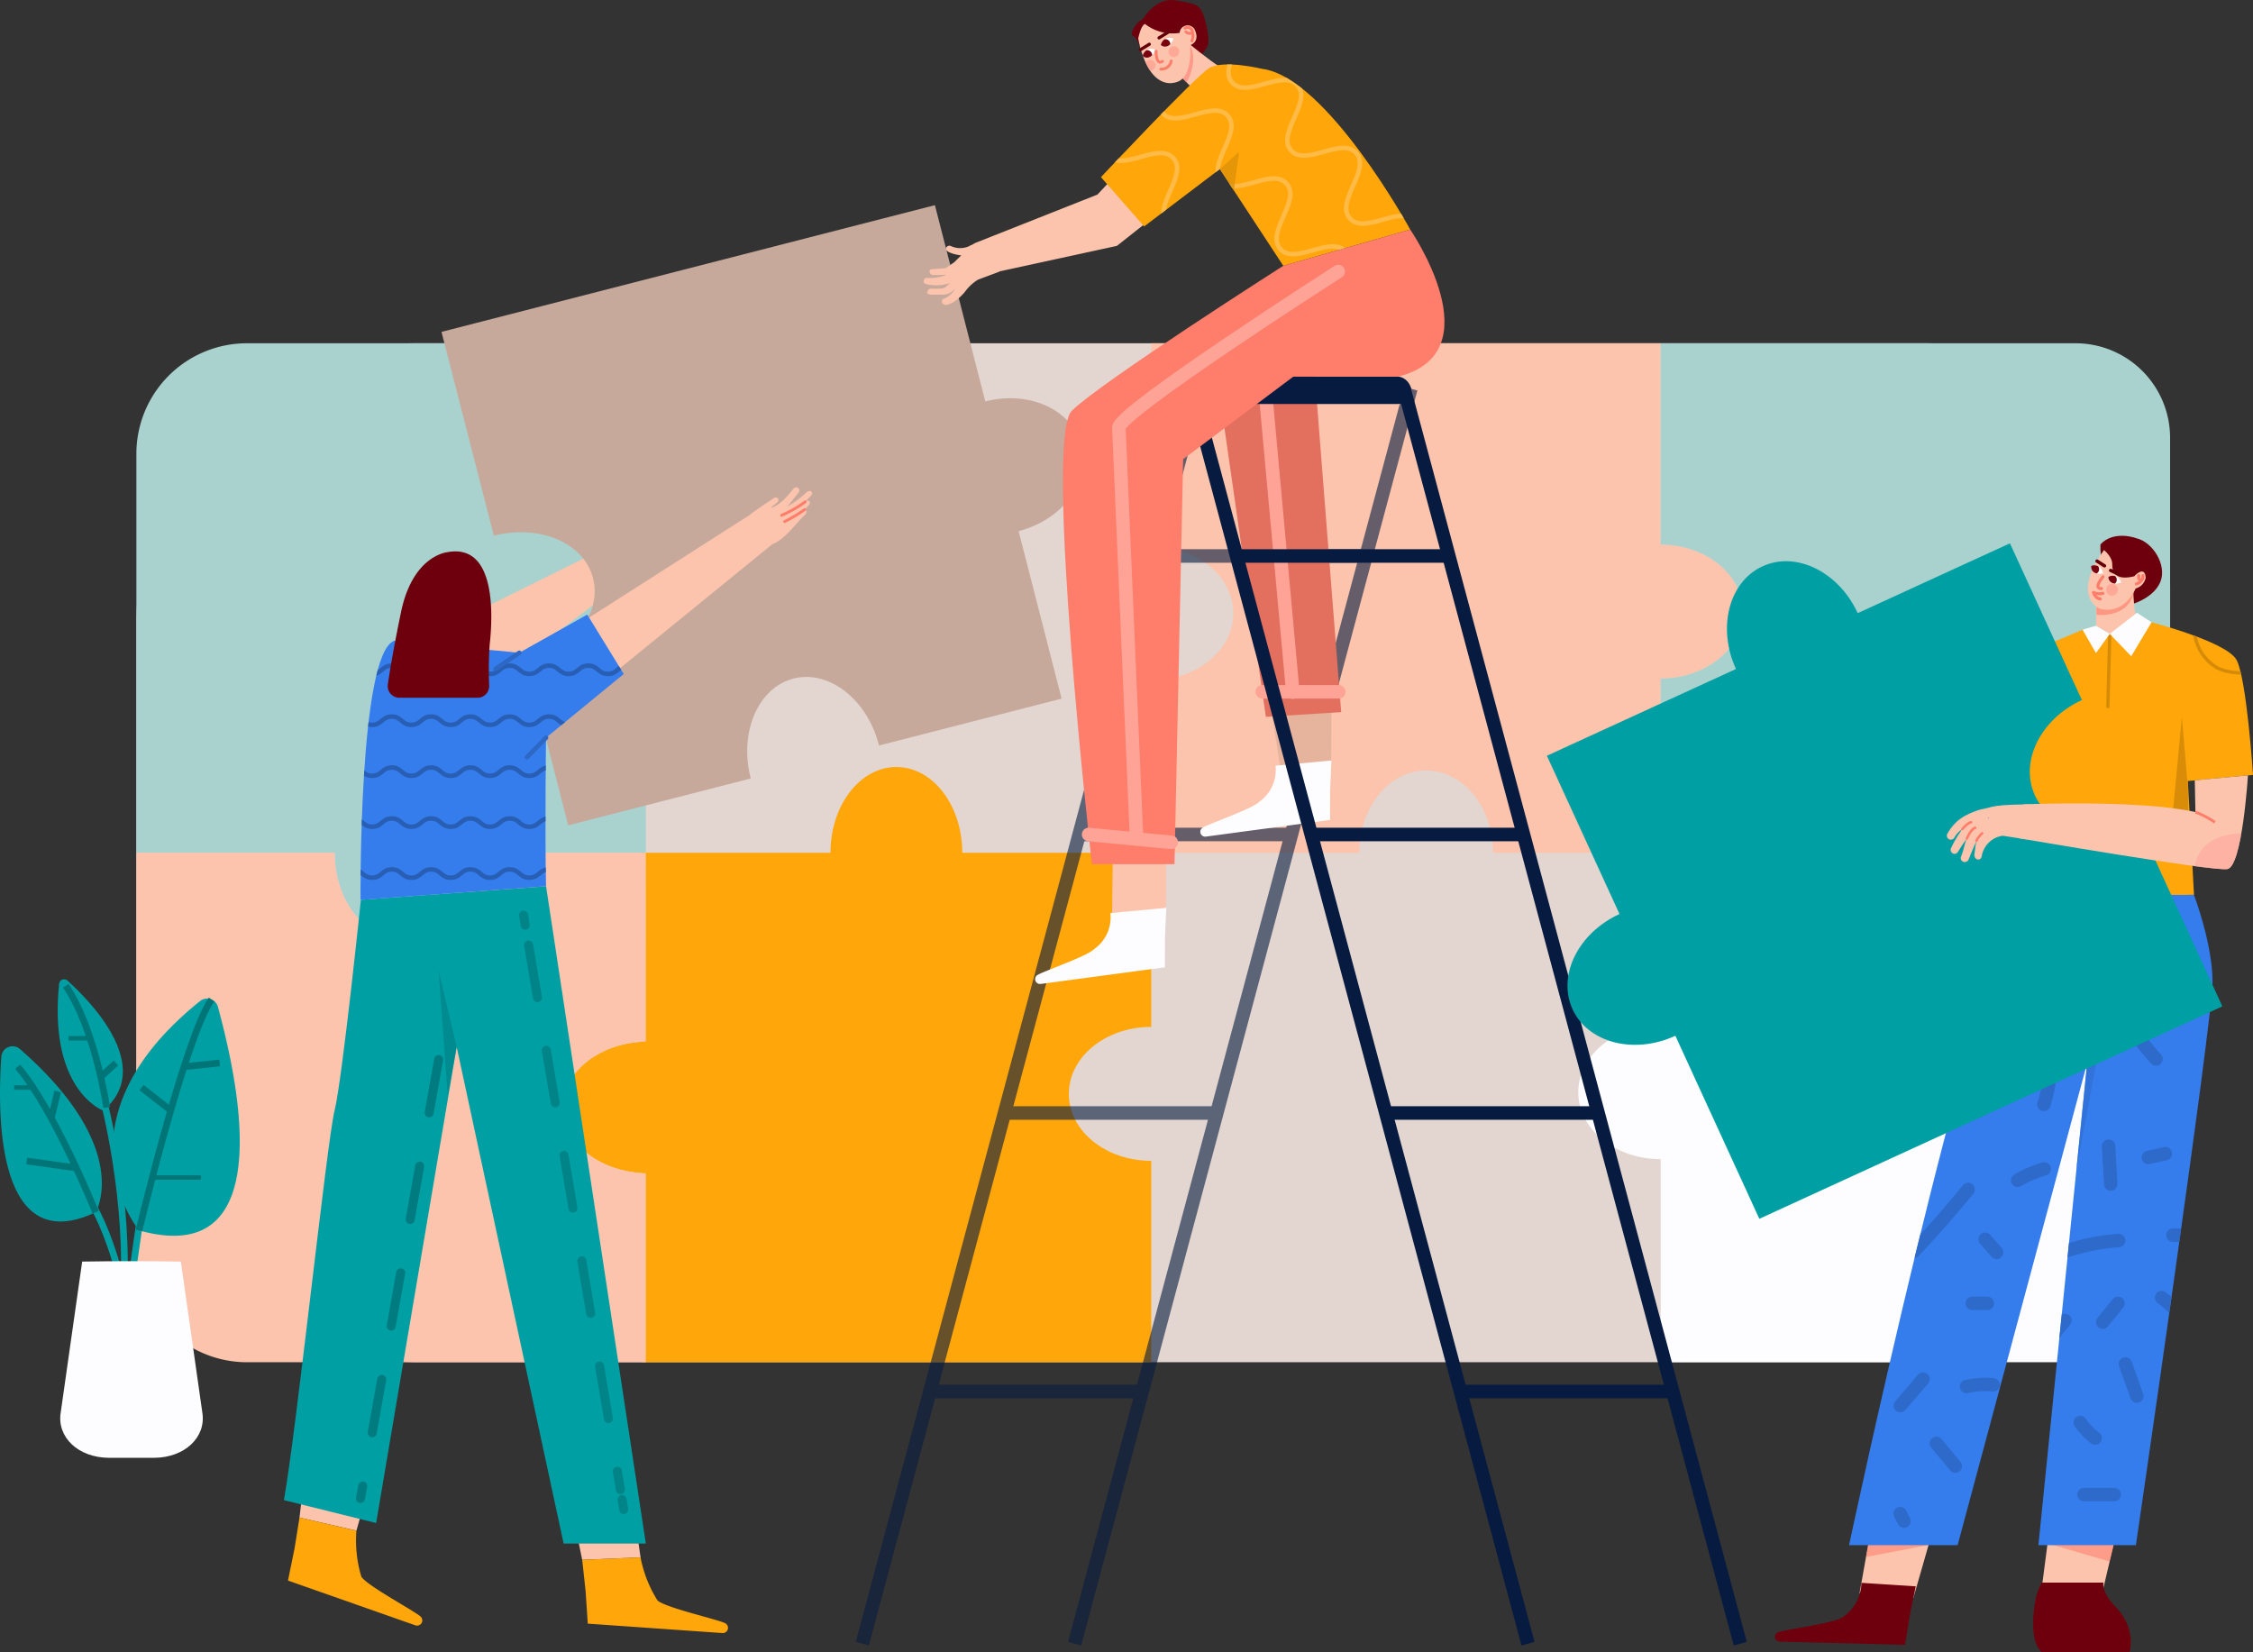 <svg xmlns="http://www.w3.org/2000/svg" xmlns:xlink="http://www.w3.org/1999/xlink" width="499.25" height="366.091" viewBox="0 0 499.25 366.091">
  <rect x="0" y="0" width="499.25" height="366.091" fill="#333333" stroke="none"/>
  <defs>
    <clipPath id="clip-path">
      <path id="Path_17402" data-name="Path 17402" d="M1359.971,919.526s4.131,10.706,4.131,19.326-16.979,124.781-16.979,124.781h-21.606l10.81-106.857-28.714,106.857h-24.056s26.338-124.026,39.162-145.622Z" transform="translate(-1283.558 -918.011)" fill="#357ded"/>
    </clipPath>
    <clipPath id="clip-path-2">
      <path id="Path_17410" data-name="Path 17410" d="M1439.1,735.617a1.928,1.928,0,0,0-2.785-1.309C1436.133,734.416,1436.418,736.506,1439.1,735.617Z" transform="translate(-1436.273 -734.065)" fill="#fff"/>
    </clipPath>
    <clipPath id="clip-path-3">
      <path id="Path_17413" data-name="Path 17413" d="M1428.728,729.759a1.928,1.928,0,0,0-2.55-1.723C1425.979,728.115,1425.938,730.223,1428.728,729.759Z" transform="translate(-1426.098 -727.924)" fill="#fff"/>
    </clipPath>
    <clipPath id="clip-path-4">
      <path id="Path_17419" data-name="Path 17419" d="M1375.3,762.68l6.023.921,8.129-2.879s17.736,4.476,19.974,8.672,3.636,25.456,3.636,25.456l-14.435,1.357,1.357,25.217-37.135.093V798.765l-15.175.256s5-26.271,7.518-27.669S1375.3,762.68,1375.3,762.68Z" transform="translate(-1347.672 -760.722)" fill="#ffa60a"/>
    </clipPath>
    <clipPath id="clip-path-5">
      <path id="Path_17425" data-name="Path 17425" d="M1422.76,852.78l11.781-1.093s-1.249,20.228-4.566,20.768-46.069-6.822-46.069-6.822l.866-7.519s25.589-1.1,38.126,1.7Z" transform="translate(-1383.906 -851.687)" fill="#fcc4ac"/>
    </clipPath>
    <clipPath id="clip-path-6">
      <path id="Path_17463" data-name="Path 17463" d="M442.176,765.467,457.228,757l8.09,13.17L448.1,784.281s-.282,20.884,0,32.926l-41.11,3.01s-.449-54.618,7.49-57.413" transform="translate(-406.988 -757)" fill="#357ded"/>
    </clipPath>
    <clipPath id="clip-path-7">
      <path id="Path_17477" data-name="Path 17477" d="M878.737,434.035s-8.706-2.121-11.831-.112-23.885,24.108-23.885,24.108l9.568,10.927,16.773-12.713,14.063,21.43,28.127-8.036S893.072,435.865,878.737,434.035Z" transform="translate(-843.021 -433.059)" fill="#ffa60a"/>
    </clipPath>
    <clipPath id="clip-path-8">
      <path id="Path_17483" data-name="Path 17483" d="M881.091,417.586a1.953,1.953,0,0,0-2.818,1.33C878.239,419.13,880.053,420.256,881.091,417.586Z" transform="translate(-878.273 -417.374)" fill="#fff"/>
    </clipPath>
    <clipPath id="clip-path-9">
      <path id="Path_17486" data-name="Path 17486" d="M870.4,424.078a1.952,1.952,0,0,0-2.818,1.329C867.546,425.622,869.361,426.747,870.4,424.078Z" transform="translate(-867.581 -423.866)" fill="#fff"/>
    </clipPath>
  </defs>
  <g id="Group_38294" data-name="Group 38294" transform="translate(-194.685 -322.069)">
    <g id="puzzle" transform="translate(224.907 398.132)">
      <path id="Rectangle_3862" data-name="Rectangle 3862" d="M61.875,0h334.6a54.188,54.188,0,0,1,54.188,54.188V171.839a53.938,53.938,0,0,1-53.937,53.938H62.458A62.458,62.458,0,0,1,0,163.318V61.875A61.875,61.875,0,0,1,61.875,0Z" transform="translate(0 0)" fill="#e3d5cf"/>
      <path id="Path_17359" data-name="Path 17359" d="M656.473,934.028c-10.068,0-18.23-6.643-18.23-14.838s8.162-14.838,18.23-14.838h.027V865.762H614.624v-.014c0-10.484-6.535-18.983-14.6-18.983s-14.6,8.5-14.6,18.983v.014H543.611v41.882c-9.792.58-17.5,6.869-17.5,14.547s7.712,13.967,17.5,14.547v41.911H656.5V934.028Z" transform="translate(-431.617 -752.874)" fill="#ffa60a"/>
      <path id="Path_17360" data-name="Path 17360" d="M1213.62,867.025v-.006c0-10.068-6.643-18.23-14.838-18.23s-14.838,8.162-14.838,18.23v.006h-41.579v38.214h-.027c-10.068,0-18.23,6.643-18.23,14.838s8.162,14.838,18.23,14.838h.027v45H1234.3a20.955,20.955,0,0,0,20.955-20.955V867.025Z" transform="translate(-804.594 -754.136)" fill="#fdfdff"/>
      <path id="Path_17361" data-name="Path 17361" d="M1003.716,656.7c0-8.187-8.147-14.826-18.2-14.837V597.25H872.625v44.988c10.056.012,18.2,6.65,18.2,14.837s-8.148,14.826-18.2,14.837v38.226H918.72v-.006c0-10.068,6.643-18.23,14.838-18.23s14.838,8.162,14.838,18.23v.006h37.118v-38.6C995.569,671.524,1003.716,664.886,1003.716,656.7Z" transform="translate(-647.742 -597.25)" fill="#fcc4ac"/>
      <g id="Group_5558" data-name="Group 5558" transform="translate(160.863 10.066)" opacity="0.61">
        <line id="Line_19" data-name="Line 19" x1="74.512" y2="278.081" transform="translate(47.037)" fill="none" stroke="#071b40" stroke-miterlimit="10" stroke-width="3"/>
        <line id="Line_20" data-name="Line 20" x1="74.512" y2="278.081" fill="none" stroke="#071b40" stroke-miterlimit="10" stroke-width="3"/>
        <line id="Line_21" data-name="Line 21" x1="47.037" transform="translate(64.913 37.065)" fill="none" stroke="#071b40" stroke-miterlimit="10" stroke-width="3"/>
        <line id="Line_22" data-name="Line 22" x1="47.037" transform="translate(48.357 98.777)" fill="none" stroke="#071b40" stroke-miterlimit="10" stroke-width="3"/>
        <line id="Line_23" data-name="Line 23" x1="47.037" transform="translate(31.8 160.489)" fill="none" stroke="#071b40" stroke-miterlimit="10" stroke-width="3"/>
        <line id="Line_24" data-name="Line 24" x1="47.037" transform="translate(15.243 222.202)" fill="none" stroke="#071b40" stroke-miterlimit="10" stroke-width="3"/>
      </g>
      <path id="Path_17362" data-name="Path 17362" d="M943.605,811.81,945.6,824.6l11.172-.761L956.833,810Z" transform="translate(-692.013 -729.943)" fill="#e6b39d"/>
      <path id="Path_17363" data-name="Path 17363" d="M913.294,613.784l10.1,70.449,16.695-1.044L933.88,604Z" transform="translate(-673.108 -601.46)" fill="#e36f5f"/>
      <line id="Line_25" data-name="Line 25" x2="5.971" y2="65.343" transform="translate(250.286 11.954)" fill="none" stroke="#fea396" stroke-linecap="round" stroke-linejoin="round" stroke-width="3"/>
      <line id="Line_26" data-name="Line 26" x2="16.933" transform="translate(249.483 77.234)" fill="none" stroke="#fea396" stroke-linecap="round" stroke-linejoin="round" stroke-width="3"/>
      <g id="Group_5560" data-name="Group 5560" transform="translate(235.751 92.446)">
        <g id="Group_5559" data-name="Group 5559">
          <path id="Path_17364" data-name="Path 17364" d="M930.577,842.924l-.29,6.436-.021,6.738-27.531,3.692a1.076,1.076,0,0,1-.782-1.933c1.161-.826,10.946-4.12,12.631-5.787a8.608,8.608,0,0,0,3.6-8Z" transform="translate(-901.507 -842.924)" fill="#fdfdff"/>
        </g>
      </g>
      <path id="Path_17365" data-name="Path 17365" d="M405.95,658.572c0-7.824-8.006-14.209-18.062-14.578V597.25h-88.4A24.491,24.491,0,0,0,275,621.741v88.4h43.938c.006,10.477,6.538,18.968,14.6,18.968s14.589-8.491,14.6-18.968h39.759V673.15C397.944,672.78,405.95,666.4,405.95,658.572Z" transform="translate(-275 -597.25)" fill="#a9d2ce"/>
      <path id="Path_17366" data-name="Path 17366" d="M369.49,953.68c0-7.91,8.186-14.347,18.4-14.584V897.25H348.129c-.006,10.477-6.538,18.968-14.6,18.968s-14.59-8.491-14.6-18.968H275v88.4a24.491,24.491,0,0,0,24.491,24.491h88.4V968.264C377.676,968.026,369.49,961.59,369.49,953.68Z" transform="translate(-275 -784.362)" fill="#fcc4ac"/>
      <g id="Group_5561" data-name="Group 5561" transform="translate(233.864 10.066)">
        <line id="Line_27" data-name="Line 27" x2="74.512" y2="278.081" fill="none" stroke="#071b40" stroke-miterlimit="10" stroke-width="3"/>
        <line id="Line_28" data-name="Line 28" x2="74.512" y2="278.081" transform="translate(47.037)" fill="none" stroke="#071b40" stroke-miterlimit="10" stroke-width="3"/>
        <line id="Line_29" data-name="Line 29" x2="47.037" transform="translate(9.598 37.065)" fill="none" stroke="#071b40" stroke-miterlimit="10" stroke-width="3"/>
        <line id="Line_30" data-name="Line 30" x2="47.037" transform="translate(26.155 98.777)" fill="none" stroke="#071b40" stroke-miterlimit="10" stroke-width="3"/>
        <line id="Line_31" data-name="Line 31" x2="47.037" transform="translate(42.712 160.489)" fill="none" stroke="#071b40" stroke-miterlimit="10" stroke-width="3"/>
        <line id="Line_32" data-name="Line 32" x2="47.037" transform="translate(59.269 222.202)" fill="none" stroke="#071b40" stroke-miterlimit="10" stroke-width="3"/>
      </g>
      <path id="Path_17367" data-name="Path 17367" d="M1172.625,597.25v44.612c10.056.012,18.2,6.65,18.2,14.837s-8.148,14.826-18.2,14.837v38.6H1214.2v-.006c0-10.068,6.643-18.23,14.838-18.23s14.838,8.162,14.838,18.23v.006h41.633V618.205a20.955,20.955,0,0,0-20.955-20.955Z" transform="translate(-834.854 -597.25)" fill="#a9d2ce"/>
    </g>
    <g id="Layer_8" data-name="Layer 8" transform="translate(194.685 278)">
      <path id="Path_17368" data-name="Path 17368" d="M1320.673,862.1v14.266l-20.107,18.558,6.052,8.857,26.473-20.84v-21.12Z" transform="translate(-884.43 -642.133)" fill="#f0baa4"/>
      <path id="Path_17369" data-name="Path 17369" d="M1283.48,955.693l-5.991-9.168-3.324,3.432c-2.088.059-2.936.714-5.02.773-2.529.071-3.517,1.724-.584,2.138,1.812.256.957.042,2.693-.1a41.06,41.06,0,0,1-8.827,4.226c-1.91.625-1.008,2.233.969,1.893,2.124-.365,4.417-1.641,6.268-2.335-1.96,1.637-3.6,3.308-6.618,4.5-1.871.736-1.3,2.622.87,2,3.09-.891,5.859-3.254,8.54-5.03a20.012,20.012,0,0,1-6.221,5.334c-2.494,1.283-.217,2.636,1.542,1.7a26.539,26.539,0,0,0,6.515-4.709c-.234,1.507-.888,1.889-2.044,3.64-1.111,1.681.259,2.623,1.808,1.352,1.456-1.2,2.964-3.861,3.907-5.609Z" transform="translate(-859.983 -694.963)" fill="#f0baa4"/>
      <path id="Path_17370" data-name="Path 17370" d="M1354.179,891.514l5.594,1.585-5.594-6.993Z" transform="translate(-917.868 -657.279)" fill="#fe7d6b" opacity="0.63"/>
      <path id="Path_17371" data-name="Path 17371" d="M1410.739,1307.547l3.2-13.547h-15.105l-1.762,13.547Z" transform="translate(-944.621 -911.685)" fill="#fcc4ac"/>
      <path id="Path_17372" data-name="Path 17372" d="M1400.229,1303.885l13.834,4.038.892-3.665Z" transform="translate(-946.59 -917.85)" fill="#fe7d6b" opacity="0.54"/>
      <path id="Path_17373" data-name="Path 17373" d="M1307.309,1278.535l-5.683,19.766-11.892-1.151,3.891-21.825Z" transform="translate(-877.674 -900.037)" fill="#fcc4ac"/>
      <path id="Path_17374" data-name="Path 17374" d="M1307.413,1304.258l-13.866,2.657.54-3.03Z" transform="translate(-880.052 -917.85)" fill="#fe7d6b" opacity="0.54"/>
      <g id="Group_5563" data-name="Group 5563" transform="translate(393.311 394.799)">
        <g id="Group_5562" data-name="Group 5562" transform="translate(0)">
          <path id="Path_17375" data-name="Path 17375" d="M1271.113,1327.944l-1.3,6.31-1.083,6.651-27.769-.7a1.075,1.075,0,0,1-.467-2.032c1.276-.633,12.469-2,14.4-3.375a9.393,9.393,0,0,0,4.18-7.625Z" transform="translate(-1239.906 -1327.177)" fill="#6e000e"/>
        </g>
      </g>
      <g id="Group_5565" data-name="Group 5565" transform="translate(409.737 240.832)">
        <path id="Path_17376" data-name="Path 17376" d="M1359.971,919.526s4.131,10.706,4.131,19.326-16.979,124.781-16.979,124.781h-21.606l10.81-106.857-28.714,106.857h-24.056s26.338-124.026,39.162-145.622Z" transform="translate(-1283.558 -918.011)" fill="#357ded"/>
        <g id="Group_5564" data-name="Group 5564" transform="translate(0)" clip-path="url(#clip-path)">
          <path id="Path_17377" data-name="Path 17377" d="M1413.077,955.665l5.856-2.558" transform="translate(-1364.34 -939.901)" fill="none" stroke="#2d6ac9" stroke-linecap="round" stroke-linejoin="round" stroke-width="2.974"/>
          <path id="Path_17378" data-name="Path 17378" d="M1451.92,1003.181a55.8,55.8,0,0,0,4.668,5.831" transform="translate(-1388.566 -971.132)" fill="none" stroke="#2d6ac9" stroke-linecap="round" stroke-linejoin="round" stroke-width="2.974"/>
          <path id="Path_17379" data-name="Path 17379" d="M1470.984,969.58l2.519-5.454" transform="translate(-1400.457 -946.773)" fill="none" stroke="#2d6ac9" stroke-linecap="round" stroke-linejoin="round" stroke-width="2.974"/>
          <path id="Path_17380" data-name="Path 17380" d="M1343.977,1028.754a10.612,10.612,0,0,0,2.349,5.14" transform="translate(-1321.242 -987.082)" fill="none" stroke="#2d6ac9" stroke-linecap="round" stroke-linejoin="round" stroke-width="2.974"/>
          <path id="Path_17381" data-name="Path 17381" d="M1365.024,966.329l8.031,5.366" transform="translate(-1334.369 -948.147)" fill="none" stroke="#2d6ac9" stroke-linecap="round" stroke-linejoin="round" stroke-width="2.974"/>
          <path id="Path_17382" data-name="Path 17382" d="M1399.658,1026.556a29.844,29.844,0,0,1-1.379,7.106" transform="translate(-1355.11 -985.711)" fill="none" stroke="#2d6ac9" stroke-linecap="round" stroke-linejoin="round" stroke-width="2.974"/>
          <path id="Path_17383" data-name="Path 17383" d="M1408.535,921.621l2.95.793" transform="translate(-1361.507 -920.263)" fill="none" stroke="#2d6ac9" stroke-linecap="round" stroke-linejoin="round" stroke-width="2.974"/>
          <path id="Path_17384" data-name="Path 17384" d="M1479.745,1122.438h-5.454" transform="translate(-1402.519 -1045.513)" fill="none" stroke="#2d6ac9" stroke-linecap="round" stroke-linejoin="round" stroke-width="2.974"/>
          <path id="Path_17385" data-name="Path 17385" d="M1436.386,1070.032l.476,8.388" transform="translate(-1378.878 -1012.827)" fill="none" stroke="#2d6ac9" stroke-linecap="round" stroke-linejoin="round" stroke-width="2.974"/>
          <path id="Path_17386" data-name="Path 17386" d="M1459.788,1075.294l3.775-.843" transform="translate(-1393.474 -1015.584)" fill="none" stroke="#2d6ac9" stroke-linecap="round" stroke-linejoin="round" stroke-width="2.974"/>
          <path id="Path_17387" data-name="Path 17387" d="M1401.694,1172.614l-5.455,6.713" transform="translate(-1353.838 -1076.809)" fill="none" stroke="#2d6ac9" stroke-linecap="round" stroke-linejoin="round" stroke-width="2.974"/>
          <path id="Path_17388" data-name="Path 17388" d="M1467.631,1159.193a24.236,24.236,0,0,1,5.006,5.063" transform="translate(-1398.366 -1068.438)" fill="none" stroke="#2d6ac9" stroke-linecap="round" stroke-linejoin="round" stroke-width="2.974"/>
          <path id="Path_17389" data-name="Path 17389" d="M1446.3,1198.3l2.542,7.124" transform="translate(-1385.064 -1092.828)" fill="none" stroke="#2d6ac9" stroke-linecap="round" stroke-linejoin="round" stroke-width="2.974"/>
          <path id="Path_17390" data-name="Path 17390" d="M1436.334,1162.574l-3.388,4.171" transform="translate(-1376.732 -1070.546)" fill="none" stroke="#2d6ac9" stroke-linecap="round" stroke-linejoin="round" stroke-width="2.974"/>
          <path id="Path_17391" data-name="Path 17391" d="M1419.72,1232.779a14.728,14.728,0,0,0,3.3,3.419" transform="translate(-1368.483 -1114.334)" fill="none" stroke="#2d6ac9" stroke-linecap="round" stroke-linejoin="round" stroke-width="2.974"/>
          <path id="Path_17392" data-name="Path 17392" d="M1428.6,1275.195h-6.713" transform="translate(-1369.833 -1140.789)" fill="none" stroke="#2d6ac9" stroke-linecap="round" stroke-linejoin="round" stroke-width="2.974"/>
          <path id="Path_17393" data-name="Path 17393" d="M1358.619,1210.424a18.422,18.422,0,0,0-5.877.385" transform="translate(-1326.708 -1100.339)" fill="none" stroke="#2d6ac9" stroke-linecap="round" stroke-linejoin="round" stroke-width="2.974"/>
          <path id="Path_17394" data-name="Path 17394" d="M1356.1,1162.579h3.356" transform="translate(-1328.802 -1070.549)" fill="none" stroke="#2d6ac9" stroke-linecap="round" stroke-linejoin="round" stroke-width="2.974"/>
          <path id="Path_17395" data-name="Path 17395" d="M1333.891,1095.539q-5.737,7.016-11.951,13.622" transform="translate(-1307.497 -1028.736)" fill="none" stroke="#2d6ac9" stroke-linecap="round" stroke-linejoin="round" stroke-width="2.974"/>
          <path id="Path_17396" data-name="Path 17396" d="M1318.786,1207.2l-5.033,5.875" transform="translate(-1302.391 -1098.378)" fill="none" stroke="#2d6ac9" stroke-linecap="round" stroke-linejoin="round" stroke-width="2.974"/>
          <path id="Path_17397" data-name="Path 17397" d="M1334.987,1245.029l4.19,5.04" transform="translate(-1315.635 -1121.974)" fill="none" stroke="#2d6ac9" stroke-linecap="round" stroke-linejoin="round" stroke-width="2.974"/>
          <path id="Path_17398" data-name="Path 17398" d="M1313.672,1286.373l.839,1.678" transform="translate(-1302.34 -1147.761)" fill="none" stroke="#2d6ac9" stroke-linecap="round" stroke-linejoin="round" stroke-width="2.974"/>
          <path id="Path_17399" data-name="Path 17399" d="M1412.26,1127.789a47.784,47.784,0,0,1,11.308-2.225" transform="translate(-1363.83 -1047.463)" fill="none" stroke="#2d6ac9" stroke-linecap="round" stroke-linejoin="round" stroke-width="2.974"/>
          <path id="Path_17400" data-name="Path 17400" d="M1363.7,1124.844l2.548,2.91" transform="translate(-1333.545 -1047.014)" fill="none" stroke="#2d6ac9" stroke-linecap="round" stroke-linejoin="round" stroke-width="2.974"/>
          <path id="Path_17401" data-name="Path 17401" d="M1382.859,1085.93a27.578,27.578,0,0,1,5.874-2.517" transform="translate(-1345.493 -1021.173)" fill="none" stroke="#2d6ac9" stroke-linecap="round" stroke-linejoin="round" stroke-width="2.974"/>
        </g>
      </g>
      <path id="Path_17403" data-name="Path 17403" d="M1419.811,994.52l5-15.918-7.406,39.669Z" transform="translate(-957.304 -714.969)" fill="#3071d6" opacity="0.74"/>
      <path id="Path_17404" data-name="Path 17404" d="M1438.871,725.668s4.7-1.406,6.045-5.014-1.722-8.666-5.415-9.51c0,0-4.873-1.855-7.908,1.349C1431.593,712.494,1430.633,719.28,1438.871,725.668Z" transform="translate(-966.13 -547.822)" fill="#6e000e"/>
      <g id="Group_5566" data-name="Group 5566" transform="translate(464.466 174.466)">
        <path id="Path_17405" data-name="Path 17405" d="M1437.255,741.642a42.242,42.242,0,0,0,.655,6.9l-5.2,3.541-3.7-2.192v-5.659Z" transform="translate(-1429 -741.642)" fill="#fcc4ac"/>
      </g>
      <path id="Path_17406" data-name="Path 17406" d="M1429.26,748.938s7.027.879,8.234-4.942l-8.234,1.706Z" transform="translate(-964.697 -568.644)" fill="#fe7d6b" opacity="0.63"/>
      <path id="Path_17407" data-name="Path 17407" d="M1427.783,719.032s1.818,1.454,1.818,3.09.554,3.791,4.916,2.7c-.044-.05,2.315-2.526,2.5.345a3.089,3.089,0,0,1-2.238,2.373s-2.238,5.781-7.807,4.534C1426.974,732.074,1420.241,729.573,1427.783,719.032Z" transform="translate(-961.545 -553.074)" fill="#fcc4ac"/>
      <line id="Line_33" data-name="Line 33" x1="1.78" y1="0.815" transform="translate(467.699 170.469)" fill="none" stroke="#610008" stroke-linecap="round" stroke-linejoin="round" stroke-width="0.743"/>
      <line id="Line_34" data-name="Line 34" x1="1.655" y1="1.047" transform="translate(464.684 168.395)" fill="none" stroke="#610008" stroke-linecap="round" stroke-linejoin="round" stroke-width="0.743"/>
      <g id="Group_5569" data-name="Group 5569" transform="translate(467.202 171.615)">
        <g id="Group_5568" data-name="Group 5568">
          <path id="Path_17408" data-name="Path 17408" d="M1439.1,735.617a1.928,1.928,0,0,0-2.785-1.309C1436.133,734.416,1436.418,736.506,1439.1,735.617Z" transform="translate(-1436.273 -734.065)" fill="#fff"/>
          <g id="Group_5567" data-name="Group 5567" clip-path="url(#clip-path-2)">
            <path id="Path_17409" data-name="Path 17409" d="M1435.555,734.2a1.1,1.1,0,1,0,1.354-.584A1.046,1.046,0,0,0,1435.555,734.2Z" transform="translate(-1435.796 -733.745)" fill="#79020e"/>
          </g>
        </g>
      </g>
      <g id="Group_5572" data-name="Group 5572" transform="translate(463.374 169.304)">
        <g id="Group_5571" data-name="Group 5571">
          <path id="Path_17411" data-name="Path 17411" d="M1428.728,729.759a1.928,1.928,0,0,0-2.55-1.723C1425.979,728.115,1425.938,730.223,1428.728,729.759Z" transform="translate(-1426.098 -727.924)" fill="#fff"/>
          <g id="Group_5570" data-name="Group 5570" clip-path="url(#clip-path-3)">
            <path id="Path_17412" data-name="Path 17412" d="M1425.306,727.826a1.1,1.1,0,1,0,1.427-.368A1.045,1.045,0,0,0,1425.306,727.826Z" transform="translate(-1425.541 -727.549)" fill="#79020e"/>
          </g>
        </g>
      </g>
      <path id="Path_17414" data-name="Path 17414" d="M1431.236,734.744s-2.3,2.7-.325,2.6" transform="translate(-965.228 -562.874)" fill="none" stroke="#fe7d6b" stroke-linecap="round" stroke-linejoin="round" stroke-width="0.68"/>
      <path id="Path_17415" data-name="Path 17415" d="M1437.552,740.242a1.31,1.31,0,1,1-1.309-1.31A1.31,1.31,0,0,1,1437.552,740.242Z" transform="translate(-968.235 -565.486)" fill="#fe9a8c" opacity="0.66"/>
      <g id="Group_5575" data-name="Group 5575" transform="translate(433.862 181.645)">
        <path id="Path_17416" data-name="Path 17416" d="M1375.3,762.68l6.023.921,8.129-2.879s17.736,4.476,19.974,8.672,3.636,25.456,3.636,25.456l-14.435,1.357,1.357,25.217-37.135.093V798.765l-15.175.256s5-26.271,7.518-27.669S1375.3,762.68,1375.3,762.68Z" transform="translate(-1347.672 -760.722)" fill="#ffa60a"/>
        <g id="Group_5574" data-name="Group 5574" clip-path="url(#clip-path-4)">
          <g id="Group_5573" data-name="Group 5573" transform="translate(4.1 2.879)">
            <line id="Line_35" data-name="Line 35" x1="0.427" y2="16.423" transform="translate(29.12)" fill="none" stroke="#d68b08" stroke-miterlimit="10" stroke-width="0.743"/>
            <path id="Path_17417" data-name="Path 17417" d="M1487.165,768.912a10.3,10.3,0,0,0,4.916,7.283c2.159,1.13,4.7,1.182,7.137,1.207" transform="translate(-1438.775 -768.709)" fill="none" stroke="#d68b08" stroke-miterlimit="10" stroke-width="0.743"/>
            <path id="Path_17418" data-name="Path 17418" d="M1358.569,792.452a9.137,9.137,0,0,0,7.277-4.017,17.356,17.356,0,0,0,2.812-8.076" transform="translate(-1358.569 -775.848)" fill="none" stroke="#d68b08" stroke-miterlimit="10" stroke-width="0.743"/>
          </g>
        </g>
      </g>
      <path id="Path_17420" data-name="Path 17420" d="M1477.118,832.842l-1.323-15.623-2.273,24.071,3.765,1.851Z" transform="translate(-992.303 -614.314)" fill="#c78107" opacity="0.69"/>
      <path id="Path_17421" data-name="Path 17421" d="M1383.753,838.176V823.91l-1.959,14.31Z" transform="translate(-935.091 -618.487)" fill="#c78107" opacity="0.69"/>
      <path id="Path_17422" data-name="Path 17422" d="M1224.146,749.782l.025-.011-15.937-34.733L1174.5,730.517l0-.005c-4.2-9.151-13.64-13.8-21.088-10.381s-10.082,13.606-5.884,22.757l0,0-41.9,19.223,16.094,35.075-.025.011c-9.151,4.2-13.8,13.64-10.381,21.088s13.606,10.083,22.757,5.884l.024-.012,18.609,40.557,102.6-47.077-18.766-40.9-.024.012c-9.151,4.2-19.34,1.565-22.757-5.884S1215,753.98,1224.146,749.782Z" transform="translate(-762.847 -550.583)" fill="#009fa3"/>
      <g id="Group_5577" data-name="Group 5577" transform="translate(447.497 215.875)">
        <path id="Path_17423" data-name="Path 17423" d="M1422.76,852.78l11.781-1.093s-1.249,20.228-4.566,20.768-46.069-6.822-46.069-6.822l.866-7.519s25.589-1.1,38.126,1.7Z" transform="translate(-1383.906 -851.687)" fill="#fcc4ac"/>
        <g id="Group_5576" data-name="Group 5576" clip-path="url(#clip-path-5)">
          <path id="Path_17424" data-name="Path 17424" d="M1487.161,893.225s.07-7.019,10.328-7.494C1497.489,885.731,1501.16,900.166,1487.161,893.225Z" transform="translate(-1448.307 -872.921)" fill="#ffaba1" opacity="0.7"/>
        </g>
      </g>
      <g id="Group_5579" data-name="Group 5579" transform="translate(450.531 394.733)">
        <g id="Group_5578" data-name="Group 5578" transform="translate(0)">
          <path id="Path_17426" data-name="Path 17426" d="M1392.358,1331.616s-1.545,8.178,1.526,10.813h19.42s1.788-5.209-3.321-10.325c0,0-2.81-2.845-2.427-5.1H1393.89A12.515,12.515,0,0,0,1392.358,1331.616Z" transform="translate(-1391.97 -1327)" fill="#6e000e"/>
        </g>
      </g>
      <path id="Path_17427" data-name="Path 17427" d="M1437.09,760.609l4.759,4.954,4.5-7.535-3.25-2.1Z" transform="translate(-969.58 -576.085)" fill="#fdfdff"/>
      <path id="Path_17428" data-name="Path 17428" d="M1427.106,765.377l-3.059,4.254-2.965-5.175,2.965-.887Z" transform="translate(-959.596 -580.852)" fill="#fdfdff"/>
      <path id="Path_17429" data-name="Path 17429" d="M1487.527,873.287a21.376,21.376,0,0,1,4.324,2.271" transform="translate(-1001.038 -649.284)" fill="none" stroke="#fe7d6b" stroke-miterlimit="10" stroke-width="0.607"/>
      <path id="Path_17430" data-name="Path 17430" d="M1454.114,734.065s-.186.926.373.957" transform="translate(-980.179 -562.451)" fill="none" stroke="#fe7d6b" stroke-linecap="round" stroke-linejoin="round" stroke-width="0.68"/>
      <path id="Path_17431" data-name="Path 17431" d="M1452.741,735.9s1.561-.393,1.468-1.831" transform="translate(-979.342 -562.451)" fill="none" stroke="#fe7d6b" stroke-linecap="round" stroke-linejoin="round" stroke-width="0.68"/>
      <path id="Path_17432" data-name="Path 17432" d="M1429.623,744.183a3.156,3.156,0,0,1-2.1-.187s.378,1.326,1.518,1.433" transform="translate(-963.615 -568.644)" fill="none" stroke="#fe7d6b" stroke-linecap="round" stroke-linejoin="round" stroke-width="0.68"/>
      <path id="Path_17433" data-name="Path 17433" d="M1350.484,869.523l-2.352.545c-3.035,1.093-5.047,2.171-6.792,5.142a.889.889,0,1,0,1.537.871,5.819,5.819,0,0,1,1.75-1.842,25.229,25.229,0,0,0-2.43,4.047c-.686,1.135.786,2.111,1.47.979.48-.795.986-1.572,1.534-2.322.128-.175.265-.371.408-.574-.6,1.344-.7,2.552-1.244,3.857a.9.9,0,1,0,1.613.786c.472-1.126,1.26-3,1.755-4.153-.2.714-.359,2.258-.457,2.968-.178,1.293,1.448,1.711,1.628.405a5.465,5.465,0,0,1,4.65-4.477l5.479.841.761-7.762S1352.992,868.7,1350.484,869.523Zm-.217,2.381a2.274,2.274,0,0,0,.128-.2l.122.156Z" transform="translate(-909.757 -646.502)" fill="#fcc4ac"/>
      <g id="Group_5580" data-name="Group 5580" transform="translate(434.87 226.273)">
        <path id="Path_17434" data-name="Path 17434" d="M1358.6,887.46a5.1,5.1,0,0,1,1.256-1.638" transform="translate(-1355.496 -883.375)" fill="none" stroke="#fe7d6b" stroke-linecap="round" stroke-linejoin="round" stroke-width="0.555"/>
        <path id="Path_17435" data-name="Path 17435" d="M1352.958,884.954s.868-2.135,1.839-2.364" transform="translate(-1351.976 -881.36)" fill="none" stroke="#fe7d6b" stroke-linecap="round" stroke-linejoin="round" stroke-width="0.555"/>
        <path id="Path_17436" data-name="Path 17436" d="M1350.349,880.784s1.21-1.439,1.9-1.464" transform="translate(-1350.349 -879.32)" fill="none" stroke="#fe7d6b" stroke-linecap="round" stroke-linejoin="round" stroke-width="0.555"/>
      </g>
      <g id="pot" transform="translate(0 261.058)">
        <path id="Path_17439" data-name="Path 17439" d="M255.5,1042.15s6.026,22.608,4.415,44.194" transform="translate(-232.615 -1015.663)" fill="none" stroke="#009fa3" stroke-miterlimit="10" stroke-width="1.49"/>
        <path id="Path_17440" data-name="Path 17440" d="M247.848,1102.231s4.14,6.168,7.294,19.623" transform="translate(-227.843 -1053.136)" fill="none" stroke="#009fa3" stroke-miterlimit="10" stroke-width="1.49"/>
        <line id="Line_38" data-name="Line 38" y1="24.419" x2="3.505" transform="translate(27.299 54.827)" fill="none" stroke="#009fa3" stroke-miterlimit="10" stroke-width="1.49"/>
        <path id="Path_17441" data-name="Path 17441" d="M250.971,1181.33q-5.017.023-10.033,0c-6.777-.035-11.557-4.566-10.675-10.028l4.758-33.453q10.933-.172,21.866,0l4.758,33.453C262.528,1176.763,257.748,1181.295,250.971,1181.33Z" transform="translate(-216.81 -1075.297)" fill="#fdfdff"/>
        <path id="Path_17442" data-name="Path 17442" d="M266.883,1034.5s-19.78-24.026,13.528-50.809a2.49,2.49,0,0,1,3.964,1.29C287.9,998.089,299.292,1043.6,266.883,1034.5Z" transform="translate(-236.079 -978.86)" fill="#009fa3"/>
        <path id="Path_17443" data-name="Path 17443" d="M238.764,1000.862s-12.2-4.42-9.779-28.113a1.1,1.1,0,0,1,1.834-.7C235.827,976.549,250.263,991.165,238.764,1000.862Z" transform="translate(-215.88 -971.761)" fill="#009fa3"/>
        <path id="Path_17444" data-name="Path 17444" d="M215.887,1047.969s8.457-14.1-16.775-36.161a2.5,2.5,0,0,0-4.135,1.7C194.091,1026.086,193.825,1058.432,215.887,1047.969Z" transform="translate(-194.685 -996.351)" fill="#009fa3"/>
        <path id="Path_17445" data-name="Path 17445" d="M276.546,1034.845s10.254-42.868,16.072-51.153" transform="translate(-245.742 -979.203)" fill="none" stroke="#007578" stroke-miterlimit="10" stroke-width="1.49"/>
        <path id="Path_17446" data-name="Path 17446" d="M242.482,1002.552s-2.544-17.439-9.085-26.97" transform="translate(-218.83 -974.144)" fill="none" stroke="#007578" stroke-miterlimit="10" stroke-width="1.49"/>
        <path id="Path_17447" data-name="Path 17447" d="M222.375,1055.5s-9.251-22.894-17.287-32.239" transform="translate(-201.173 -1003.883)" fill="none" stroke="#007578" stroke-miterlimit="10" stroke-width="1.49"/>
        <line id="Line_39" data-name="Line 39" x2="10.536" transform="translate(33.985 43.928)" fill="none" stroke="#007578" stroke-miterlimit="10" stroke-width="1"/>
        <line id="Line_40" data-name="Line 40" x1="6.377" y1="4.964" transform="translate(31.364 24.005)" fill="none" stroke="#007578" stroke-miterlimit="10" stroke-width="1.49"/>
        <line id="Line_41" data-name="Line 41" y1="0.841" x2="7.897" transform="translate(40.778 18.538)" fill="none" stroke="#007578" stroke-miterlimit="10" stroke-width="1.49"/>
        <line id="Line_42" data-name="Line 42" y1="3.082" x2="3.359" transform="translate(22.329 18.538)" fill="none" stroke="#007578" stroke-miterlimit="10" stroke-width="1.49"/>
        <line id="Line_43" data-name="Line 43" x1="4.516" transform="translate(15.17 13.072)" fill="none" stroke="#007578" stroke-miterlimit="10" stroke-width="1"/>
        <line id="Line_44" data-name="Line 44" x1="10.97" y1="1.535" transform="translate(5.924 40.264)" fill="none" stroke="#007578" stroke-miterlimit="10" stroke-width="1.49"/>
        <line id="Line_45" data-name="Line 45" y1="5.714" x2="1.379" transform="translate(11.409 24.846)" fill="none" stroke="#007578" stroke-miterlimit="10" stroke-width="1.49"/>
        <line id="Line_46" data-name="Line 46" x1="4.516" transform="translate(3.129 23.985)" fill="none" stroke="#007578" stroke-miterlimit="10" stroke-width="1"/>
      </g>
    </g>
    <g id="illust" transform="translate(257.599 367.528)">
      <path id="Path_17448" data-name="Path 17448" d="M467.181,732.206,500.1,715.879l3.855,7.4L467.221,751.12" transform="translate(-427.556 -640.636)" fill="#fcc4ac"/>
      <path id="Path_17449" data-name="Path 17449" d="M596.494,569.248c-2.036-7.93-11.478-12.359-21.322-9.844l-11.166-43.483L454.665,544l11.6,45.167c10.208-2.61,19.987,1.621,21.991,9.422s-4.528,16.22-14.73,18.852l9.219,35.9L523.2,642.951l-.027-.1c-2.608-10.154,1.685-20.031,9.493-22.036s16.328,4.581,18.935,14.736l.027.1,40.456-10.389-9.531-37.116C592.391,585.608,598.53,577.178,596.494,569.248Z" transform="translate(-419.75 -515.921)" fill="#c7a99c"/>
      <path id="Path_17450" data-name="Path 17450" d="M588.454,684.019c.791-.735-.081-1.6-.869-.871a24.724,24.724,0,0,1-4.352,3.226c.893-1.011,1.7-2.125,2.482-3.088a.706.706,0,1,0-1.087-.879c-1.382,1.7-2.912,3.579-5.026,4.248a8.747,8.747,0,0,1,1.277-1.1c.888-.6.257-1.664-.639-1.058-1.469.993-5.222,3.47-5.208,3.646L538,711.8l1.7,15.65L579.922,694.7c2.978-1.208,5-4.408,7.293-6.569.5-.474.308-1-.1-1.125l.834-.9c.715-.767.176-1.451-.706-.828l-.116.081C587.57,684.889,588.011,684.43,588.454,684.019Z" transform="translate(-471.727 -619.55)" fill="#fcc4ac"/>
      <path id="Path_17451" data-name="Path 17451" d="M660.214,690.608A25.4,25.4,0,0,1,655,693.584" transform="translate(-544.7 -624.874)" fill="none" stroke="#fe7d6b" stroke-linecap="round" stroke-linejoin="round" stroke-width="0.626"/>
      <path id="Path_17452" data-name="Path 17452" d="M371.058,1272.889l1.107-9.556,14.048,3.512-2.543,8.946Z" transform="translate(-367.604 -982.086)" fill="#fcc4ac"/>
      <path id="Path_17453" data-name="Path 17453" d="M533.5,1283.709l1.518,7.383,12.93-.545-1.842-13.048Z" transform="translate(-468.92 -990.922)" fill="#fcc4ac"/>
      <g id="Group_5584" data-name="Group 5584" transform="translate(66.098 299.625)">
        <g id="Group_5583" data-name="Group 5583">
          <path id="Path_17454" data-name="Path 17454" d="M537.533,1312.719l.752,6.9.483,7.239,29.836,2.084a1.158,1.158,0,0,0,.707-2.13c-1.3-.808-13.161-3.41-15.086-5.085a27.743,27.743,0,0,1-3.762-9.548Z" transform="translate(-537.533 -1312.174)" fill="#ffa60a"/>
        </g>
      </g>
      <g id="Group_5586" data-name="Group 5586" transform="translate(0.898 290.803)">
        <g id="Group_5585" data-name="Group 5585">
          <path id="Path_17455" data-name="Path 17455" d="M366.821,1288.728l-1.1,6.849-1.453,7.108,28.216,9.917a1.158,1.158,0,0,0,1.247-1.866c-1.042-1.125-11.787-6.776-13.2-8.9a27.74,27.74,0,0,1-1.1-10.2Z" transform="translate(-364.265 -1288.728)" fill="#ffa60a"/>
        </g>
      </g>
      <path id="Path_17456" data-name="Path 17456" d="M378.934,920s-4.138,39.924-5.832,46.7-8.4,70.511-11.223,86.314l20.434,5.07,17.848-105.5,23.7,110.048h18.214L419.968,917Z" transform="translate(-361.879 -766.076)" fill="#009fa3"/>
      <g id="Group_5593" data-name="Group 5593" transform="translate(16.974 90.717)">
        <path id="Path_17457" data-name="Path 17457" d="M442.176,765.467,457.228,757l8.09,13.17L448.1,784.281s-.282,20.884,0,32.926l-41.11,3.01s-.449-54.618,7.49-57.413" transform="translate(-406.988 -757)" fill="#357ded"/>
        <g id="Group_5592" data-name="Group 5592" clip-path="url(#clip-path-6)">
          <g id="Group_5587" data-name="Group 5587" transform="translate(-19.186 11.315)">
            <path id="Path_17458" data-name="Path 17458" d="M356,787.07c2.177,0,2.177,1.829,4.354,1.829s2.177-1.829,4.354-1.829,2.176,1.829,4.353,1.829,2.176-1.829,4.352-1.829,2.176,1.829,4.353,1.829,2.176-1.829,4.352-1.829,2.177,1.829,4.354,1.829,2.177-1.829,4.354-1.829S393,788.9,395.18,788.9s2.177-1.829,4.354-1.829,2.177,1.829,4.354,1.829,2.177-1.829,4.355-1.829,2.177,1.829,4.354,1.829,2.177-1.829,4.355-1.829,2.177,1.829,4.354,1.829,2.177-1.829,4.353-1.829,2.177,1.829,4.354,1.829,2.178-1.829,4.356-1.829,2.177,1.829,4.354,1.829,2.179-1.829,4.358-1.829,2.179,1.829,4.358,1.829" transform="translate(-356 -787.07)" fill="none" stroke="#285fb5" stroke-miterlimit="10" stroke-width="1"/>
          </g>
          <g id="Group_5588" data-name="Group 5588" transform="translate(-19.186 22.604)">
            <path id="Path_17459" data-name="Path 17459" d="M356,817.07c2.177,0,2.177,1.829,4.354,1.829s2.177-1.829,4.354-1.829,2.176,1.829,4.353,1.829,2.176-1.829,4.352-1.829,2.176,1.829,4.353,1.829,2.176-1.829,4.352-1.829,2.177,1.829,4.354,1.829,2.177-1.829,4.354-1.829S393,818.9,395.18,818.9s2.177-1.829,4.354-1.829,2.177,1.829,4.354,1.829,2.177-1.829,4.355-1.829,2.177,1.829,4.354,1.829,2.177-1.829,4.355-1.829,2.177,1.829,4.354,1.829,2.177-1.829,4.353-1.829,2.177,1.829,4.354,1.829,2.178-1.829,4.356-1.829,2.177,1.829,4.354,1.829,2.179-1.829,4.358-1.829,2.179,1.829,4.358,1.829" transform="translate(-356 -817.07)" fill="none" stroke="#285fb5" stroke-miterlimit="10" stroke-width="1"/>
          </g>
          <g id="Group_5589" data-name="Group 5589" transform="translate(-19.186 33.893)">
            <path id="Path_17460" data-name="Path 17460" d="M356,847.07c2.177,0,2.177,1.829,4.354,1.829s2.177-1.829,4.354-1.829,2.176,1.829,4.353,1.829,2.176-1.829,4.352-1.829,2.176,1.829,4.353,1.829,2.176-1.829,4.352-1.829,2.177,1.829,4.354,1.829,2.177-1.829,4.354-1.829S393,848.9,395.18,848.9s2.177-1.829,4.354-1.829,2.177,1.829,4.354,1.829,2.177-1.829,4.355-1.829,2.177,1.829,4.354,1.829,2.177-1.829,4.355-1.829,2.177,1.829,4.354,1.829,2.177-1.829,4.353-1.829,2.177,1.829,4.354,1.829,2.178-1.829,4.356-1.829,2.177,1.829,4.354,1.829,2.179-1.829,4.358-1.829,2.179,1.829,4.358,1.829" transform="translate(-356 -847.07)" fill="none" stroke="#285fb5" stroke-miterlimit="10" stroke-width="1"/>
          </g>
          <g id="Group_5590" data-name="Group 5590" transform="translate(-19.186 45.182)">
            <path id="Path_17461" data-name="Path 17461" d="M356,877.07c2.177,0,2.177,1.829,4.354,1.829s2.177-1.829,4.354-1.829,2.176,1.829,4.353,1.829,2.176-1.829,4.352-1.829,2.176,1.829,4.353,1.829,2.176-1.829,4.352-1.829,2.177,1.829,4.354,1.829,2.177-1.829,4.354-1.829S393,878.9,395.18,878.9s2.177-1.829,4.354-1.829,2.177,1.829,4.354,1.829,2.177-1.829,4.355-1.829,2.177,1.829,4.354,1.829,2.177-1.829,4.355-1.829,2.177,1.829,4.354,1.829,2.177-1.829,4.353-1.829,2.177,1.829,4.354,1.829,2.178-1.829,4.356-1.829,2.177,1.829,4.354,1.829,2.179-1.829,4.358-1.829,2.179,1.829,4.358,1.829" transform="translate(-356 -877.07)" fill="none" stroke="#285fb5" stroke-miterlimit="10" stroke-width="1"/>
          </g>
          <g id="Group_5591" data-name="Group 5591" transform="translate(-19.186 56.47)">
            <path id="Path_17462" data-name="Path 17462" d="M356,907.07c2.177,0,2.177,1.829,4.354,1.829s2.177-1.829,4.354-1.829,2.176,1.829,4.353,1.829,2.176-1.829,4.352-1.829,2.176,1.829,4.353,1.829,2.176-1.829,4.352-1.829,2.177,1.829,4.354,1.829,2.177-1.829,4.354-1.829S393,908.9,395.18,908.9s2.177-1.829,4.354-1.829,2.177,1.829,4.354,1.829,2.177-1.829,4.355-1.829,2.177,1.829,4.354,1.829,2.177-1.829,4.355-1.829,2.177,1.829,4.354,1.829,2.177-1.829,4.353-1.829,2.177,1.829,4.354,1.829,2.178-1.829,4.356-1.829,2.177,1.829,4.354,1.829,2.179-1.829,4.358-1.829,2.179,1.829,4.358,1.829" transform="translate(-356 -907.07)" fill="none" stroke="#285fb5" stroke-miterlimit="10" stroke-width="1"/>
          </g>
        </g>
      </g>
      <path id="Path_17464" data-name="Path 17464" d="M436.257,719.971s-7.667.611-10.3,13.217c-1.6,7.656-2.488,13.039-2.939,16.086a2.586,2.586,0,0,0,2.561,2.963h17.311a2.587,2.587,0,0,0,2.587-2.661,83.19,83.19,0,0,1,.1-9C445.947,737.187,448.016,717.808,436.257,719.971Z" transform="translate(-399.993 -643.084)" fill="#6e000e"/>
      <path id="Path_17465" data-name="Path 17465" d="M456.994,983.555,453,966.667l2,27.595Z" transform="translate(-418.712 -797.054)" fill="#008185" opacity="0.66"/>
      <g id="Group_5596" data-name="Group 5596" transform="translate(53.103 157.321)">
        <g id="Group_5595" data-name="Group 5595" opacity="0.77">
          <g id="Group_5594" data-name="Group 5594">
            <line id="Line_47" data-name="Line 47" x2="0.375" y2="2.226" fill="none" stroke="#007c80" stroke-linecap="round" stroke-linejoin="round" stroke-width="2"/>
            <line id="Line_48" data-name="Line 48" x2="20.341" y2="120.668" transform="translate(1.115 6.614)" fill="none" stroke="#007c80" stroke-linecap="round" stroke-linejoin="round" stroke-width="2" stroke-dasharray="11.825 11.825"/>
            <line id="Line_49" data-name="Line 49" x2="0.375" y2="2.226" transform="translate(21.826 129.477)" fill="none" stroke="#007c80" stroke-linecap="round" stroke-linejoin="round" stroke-width="2"/>
          </g>
        </g>
      </g>
      <line id="Line_50" data-name="Line 50" x1="17.314" y2="97.272" transform="translate(16.974 189.306)" fill="none" stroke="#007c80" stroke-linecap="round" stroke-linejoin="round" stroke-width="2" stroke-dasharray="12"/>
      <line id="Line_51" data-name="Line 51" x1="4.233" y2="4.327" transform="translate(53.856 117.998)" fill="none" stroke="#2c68c4" stroke-linecap="round" stroke-linejoin="round" stroke-width="1"/>
      <line id="Line_52" data-name="Line 52" y1="3.575" x2="5.268" transform="translate(46.894 99.183)" fill="none" stroke="#2c68c4" stroke-linecap="round" stroke-linejoin="round" stroke-width="1"/>
      <path id="Path_17466" data-name="Path 17466" d="M661.177,695.19a35.015,35.015,0,0,1-4.427,2.657" transform="translate(-545.792 -627.732)" fill="none" stroke="#fe7d6b" stroke-linecap="round" stroke-linejoin="round" stroke-width="0.626"/>
    </g>
    <g id="Layer_7" data-name="Layer 7" transform="translate(399.346 322.069)">
      <path id="Path_17467" data-name="Path 17467" d="M755.328,501.725l26.086-5.673,15.439-12.211L791.27,469.6l-14.185,15.091-27.144,10.748a7.971,7.971,0,0,1-.762.437.842.842,0,0,0-.4.189,4.829,4.829,0,0,1-4.065.071.812.812,0,0,0-1.132.3c-.2.421.141.775.562.979a6.937,6.937,0,0,0,1.157.435,10.086,10.086,0,0,0,1.612.311c-.388.384-.791.768-1.221,1.194a3.591,3.591,0,0,1-.81.658c-.4.205-1.141.969-1.662,1.007l-2.634.19c-.467.033-.716.076-.683.543a.846.846,0,0,0,.905.784l2.885-.086a10.2,10.2,0,0,1-4.235.716c-.675-.025-.751.19-.859.644s.175.6.611.72l.031.008a9.5,9.5,0,0,0,5.154-.225c-.108.1-.212.2-.322.3-.235.2-.491.54-.71.619a3.075,3.075,0,0,1-.919.3l-2.216,0a.846.846,0,0,0-.845.848c0,.388.364.353.72.452a.834.834,0,0,0,.229.031l2.217,0a4.1,4.1,0,0,0,1.417-.183,3.882,3.882,0,0,0,1.215-.783c.172-.148.334-.307.5-.46l-.2.253a5.243,5.243,0,0,1-2.034,1.914c-.551.192-.868.3-.822.769a.847.847,0,0,0,.926.76c1.529-.151,3.422-1.926,4.2-2.931.114-.148.228-.3.341-.437a9.846,9.846,0,0,1,2.56-2.236l3.941-1.474h0l.764-.286Z" transform="translate(-738.57 -441.573)" fill="#fcc4ac"/>
      <path id="Path_17468" data-name="Path 17468" d="M861.491,907.06l.094-13.885-11.853,2.192-.162,12.691Z" transform="translate(-807.802 -705.758)" fill="#fcc4ac"/>
      <path id="Path_17469" data-name="Path 17469" d="M863.079,405.679s-.835-2.358-1.636-2.625.387-2.8,2.2-3.738c0,0,2.736-4.806,7.075-4.138s5.206,1,5.941,2.336,2.178,6.759,1.135,8.164l-1.6,2.315S863.547,407.72,863.079,405.679Z" transform="translate(-815.048 -395.114)" fill="#6e000e"/>
      <rect id="Rectangle_3863" data-name="Rectangle 3863" width="55.806" height="6.073" rx="3.037" transform="translate(52.248 83.45)" fill="#071b40"/>
      <path id="Path_17470" data-name="Path 17470" d="M887.595,419.229s5.607,4.606,7.409,5.607-2.4,2-5.006,5.807l-5.607-5.706" transform="translate(-829.52 -410.155)" fill="#fcc4ac"/>
      <path id="Path_17471" data-name="Path 17471" d="M891.182,429.982s2.752-4.5.786-8.206l-2.135,6.858Z" transform="translate(-832.914 -411.743)" fill="#fe9a8c"/>
      <path id="Path_17472" data-name="Path 17472" d="M876.462,413.965s.613,6.653-2.589,8.008c-2.036.858-4.376.369-6.258-2.374a11.879,11.879,0,0,1-1.031-1.848,23.271,23.271,0,0,1-1.614-5.3s.576-2.958,1.52-3.2a9.926,9.926,0,0,0,7.669,1.96.409.409,0,0,1,0-.045,1.768,1.768,0,0,1,3.371-.583C878.046,411.756,878.219,413.22,876.462,413.965Z" transform="translate(-817.407 -403.931)" fill="#fcc4ac"/>
      <g id="Group_5602" data-name="Group 5602" transform="translate(39.304 14.278)">
        <path id="Path_17473" data-name="Path 17473" d="M878.737,434.035s-8.706-2.121-11.831-.112-23.885,24.108-23.885,24.108l9.568,10.927,16.773-12.713,14.063,21.43,28.127-8.036S893.072,435.865,878.737,434.035Z" transform="translate(-843.021 -433.059)" fill="#ffa60a"/>
        <g id="Group_5601" data-name="Group 5601" clip-path="url(#clip-path-7)">
          <g id="Group_5600" data-name="Group 5600" transform="translate(0.791 -10.434)">
            <g id="Group_5597" data-name="Group 5597" transform="translate(0 16.181)">
              <path id="Path_17474" data-name="Path 17474" d="M847.365,448.331c3.261,3.763-4.7,10.663-1.44,14.426s11.223-3.137,14.484.625-4.7,10.663-1.44,14.426,11.223-3.137,14.484.625-4.7,10.664-1.439,14.427,11.224-3.137,14.485.626" transform="translate(-845.123 -448.331)" fill="none" stroke="#ffbb45" stroke-miterlimit="10" stroke-width="1"/>
            </g>
            <g id="Group_5598" data-name="Group 5598" transform="translate(12.041 6.773)">
              <path id="Path_17475" data-name="Path 17475" d="M879.365,423.331c3.261,3.763-4.7,10.663-1.441,14.426s11.223-3.138,14.484.625-4.7,10.663-1.44,14.426,11.223-3.138,14.484.625-4.7,10.664-1.439,14.427,11.224-3.137,14.485.626" transform="translate(-877.123 -423.331)" fill="none" stroke="#ffbb45" stroke-miterlimit="10" stroke-width="1"/>
            </g>
            <g id="Group_5599" data-name="Group 5599" transform="translate(27.469)">
              <path id="Path_17476" data-name="Path 17476" d="M920.365,405.331c3.261,3.763-4.7,10.663-1.44,14.426s11.223-3.138,14.484.625-4.7,10.663-1.44,14.426,11.223-3.138,14.484.625-4.7,10.664-1.439,14.427,11.224-3.137,14.485.626" transform="translate(-918.123 -405.331)" fill="none" stroke="#ffbb45" stroke-miterlimit="10" stroke-width="1"/>
            </g>
          </g>
        </g>
      </g>
      <path id="Path_17478" data-name="Path 17478" d="M897.576,530.272s18.751,27.234-2.679,32.591H871.682l-24.424,18.3L845.341,670.9h-18.3s-10.715-94.2-4.465-100.451,46.877-32.144,46.877-32.144Z" transform="translate(-789.742 -479.413)" fill="#fe7d6b"/>
      <path id="Path_17479" data-name="Path 17479" d="M913.021,488.389l4.241-3.795-1.116,8.557Z" transform="translate(-847.376 -450.923)" fill="#db8f09" opacity="0.76"/>
      <g id="Group_5604" data-name="Group 5604" transform="translate(24.714 201.159)">
        <g id="Group_5603" data-name="Group 5603">
          <path id="Path_17480" data-name="Path 17480" d="M833.317,929.693l-.289,6.436-.021,6.738-27.532,3.691a1.075,1.075,0,0,1-.781-1.932c1.16-.826,10.946-4.121,12.631-5.787a8.609,8.609,0,0,0,3.6-8Z" transform="translate(-804.248 -929.693)" fill="#fdfdff"/>
        </g>
      </g>
      <line id="Line_53" data-name="Line 53" x1="1.991" y2="1.235" transform="translate(52.167 7.163)" fill="none" stroke="#610008" stroke-linecap="round" stroke-linejoin="round" stroke-width="0.692"/>
      <line id="Line_54" data-name="Line 54" x1="1.991" y2="1.235" transform="translate(48.028 9.797)" fill="none" stroke="#610008" stroke-linecap="round" stroke-linejoin="round" stroke-width="0.692"/>
      <g id="Group_5607" data-name="Group 5607" transform="translate(52.569 8.376)">
        <g id="Group_5606" data-name="Group 5606">
          <path id="Path_17481" data-name="Path 17481" d="M881.091,417.586a1.953,1.953,0,0,0-2.818,1.33C878.239,419.13,880.053,420.256,881.091,417.586Z" transform="translate(-878.273 -417.374)" fill="#fff"/>
          <g id="Group_5605" data-name="Group 5605" clip-path="url(#clip-path-8)">
            <path id="Path_17482" data-name="Path 17482" d="M878,419.75a1.116,1.116,0,1,0,.417-1.433A1.059,1.059,0,0,0,878,419.75Z" transform="translate(-878.016 -417.849)" fill="#79020e"/>
          </g>
        </g>
      </g>
      <g id="Group_5610" data-name="Group 5610" transform="translate(48.546 10.819)">
        <g id="Group_5609" data-name="Group 5609">
          <path id="Path_17484" data-name="Path 17484" d="M870.4,424.078a1.952,1.952,0,0,0-2.818,1.329C867.546,425.622,869.361,426.747,870.4,424.078Z" transform="translate(-867.581 -423.866)" fill="#fff"/>
          <g id="Group_5608" data-name="Group 5608" clip-path="url(#clip-path-9)">
            <path id="Path_17485" data-name="Path 17485" d="M867.3,426.241a1.116,1.116,0,1,0,.418-1.433A1.058,1.058,0,0,0,867.3,426.241Z" transform="translate(-867.323 -424.34)" fill="#79020e"/>
          </g>
        </g>
      </g>
      <path id="Path_17487" data-name="Path 17487" d="M875.52,425.238s-.1,3.284,1.393,2.247" transform="translate(-823.986 -413.903)" fill="none" stroke="#fe7d6b" stroke-linecap="round" stroke-linejoin="round" stroke-width="0.626"/>
      <path id="Path_17488" data-name="Path 17488" d="M884.983,422.917a1.2,1.2,0,1,1-1.659-.389A1.2,1.2,0,0,1,884.983,422.917Z" transform="translate(-828.498 -412.099)" fill="#fe9a8c" opacity="0.66"/>
      <path id="Path_17489" data-name="Path 17489" d="M870.908,432.577a1.2,1.2,0,0,1-.617.181,11.889,11.889,0,0,1-1.031-1.848,1.147,1.147,0,0,1,.38-.38,1.2,1.2,0,1,1,1.268,2.047Z" transform="translate(-820.082 -417.091)" fill="#fe9a8c" opacity="0.66"/>
      <path id="Path_17490" data-name="Path 17490" d="M878.273,432.819a2.185,2.185,0,0,0,2.3-1.819" transform="translate(-825.704 -417.496)" fill="none" stroke="#fe7d6b" stroke-linecap="round" stroke-linejoin="round" stroke-width="0.626"/>
      <g id="Group_5611" data-name="Group 5611" transform="translate(57.923 6.066)">
        <path id="Path_17491" data-name="Path 17491" d="M893.038,413.848s.413.55,1.507.271" transform="translate(-892.836 -412.864)" fill="none" stroke="#fe7d6b" stroke-linecap="round" stroke-linejoin="round" stroke-width="0.626"/>
        <path id="Path_17492" data-name="Path 17492" d="M892.5,411.4a1.1,1.1,0,0,1,1.536.408,3.323,3.323,0,0,1,0,2.438" transform="translate(-892.5 -411.234)" fill="none" stroke="#fe7d6b" stroke-linecap="round" stroke-linejoin="round" stroke-width="0.626"/>
      </g>
      <path id="Path_17493" data-name="Path 17493" d="M902.182,555s-48.775,31.232-48.613,34.619,3.925,91.129,3.925,91.129" transform="translate(-810.296 -494.836)" fill="none" stroke="#fea396" stroke-linecap="round" stroke-linejoin="round" stroke-width="3"/>
      <line id="Line_55" data-name="Line 55" x2="18.296" y2="1.733" transform="translate(36.575 184.906)" fill="none" stroke="#fea396" stroke-linecap="round" stroke-linejoin="round" stroke-width="3"/>
    </g>
  </g>
</svg>
